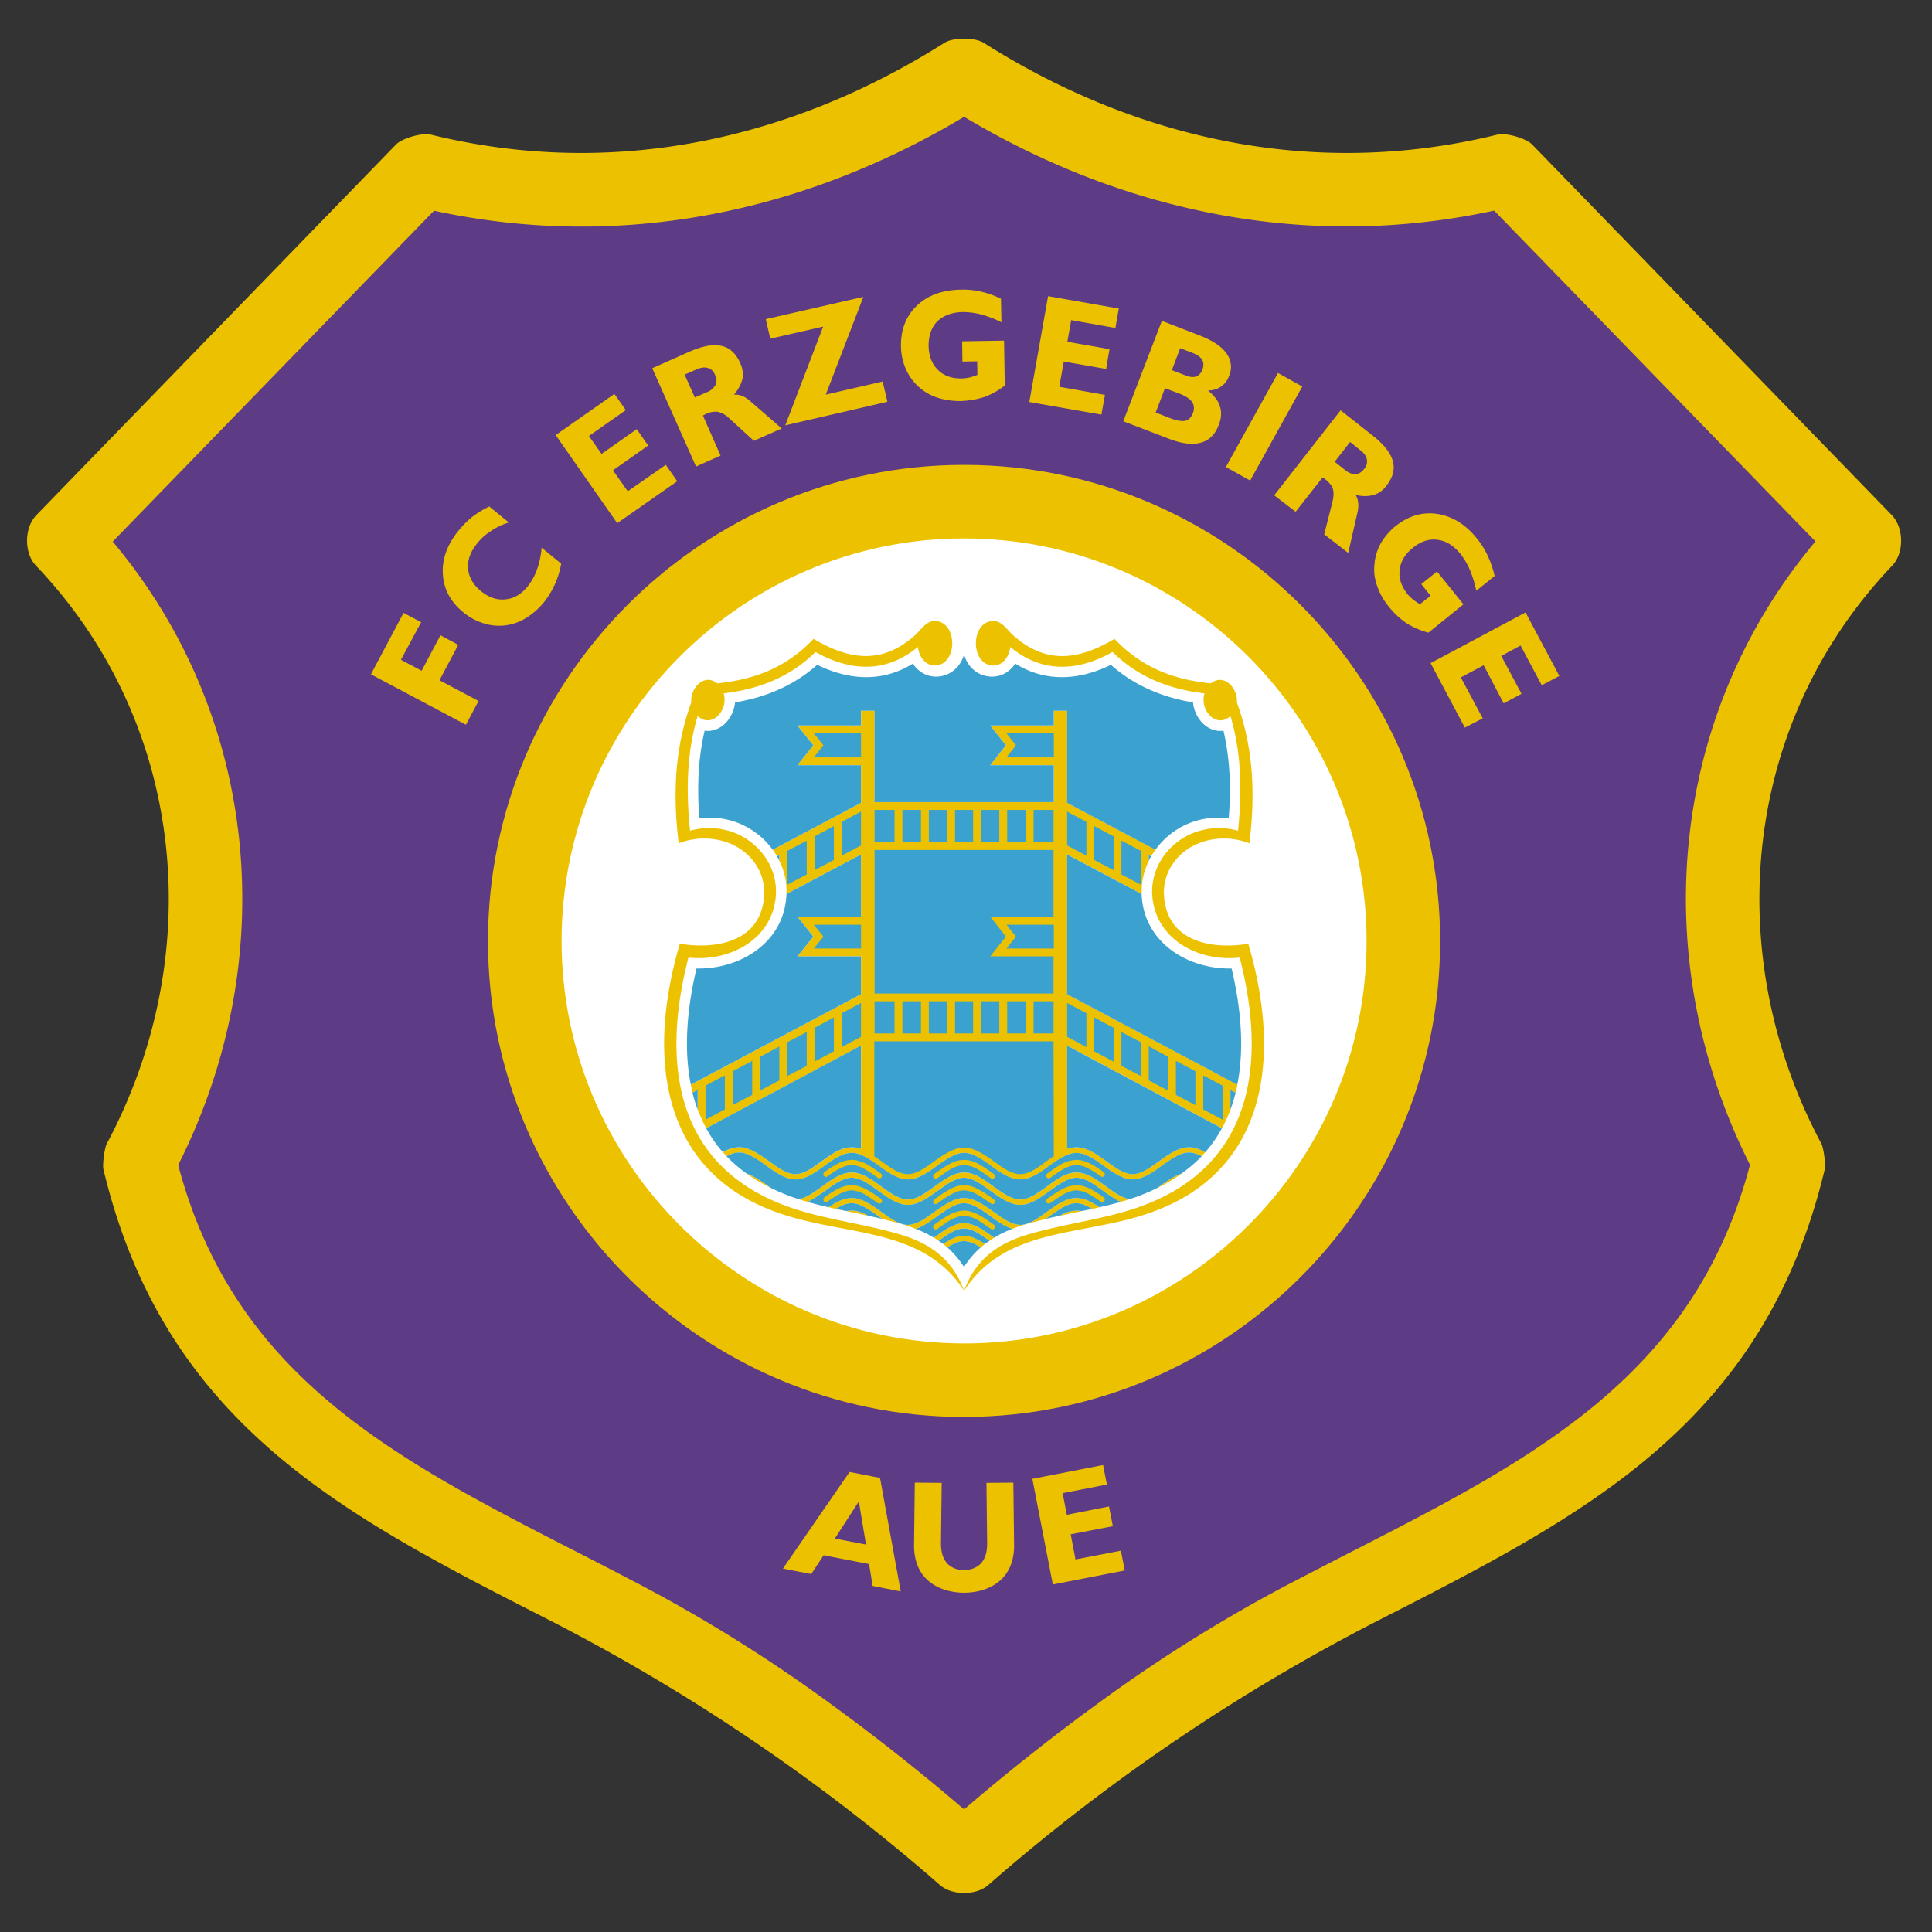 <svg xmlns="http://www.w3.org/2000/svg" width="500" height="500" fill="none"><rect width="100%" height="100%" fill="#333333" stroke="none"/><path fill="#ECC200" d="M243.34 487.92a499.72 499.72 0 0 0-102.13-69.12c-52.73-26.92-98.75-50.51-114.46-116.24-.25-1.17.3-5.6.93-6.66 26.11-48.97 20.45-108.78-18.36-149.5-3.14-3.27-3.08-9.86.12-13.12l93.02-95.85c1.6-1.67 6.78-3.14 9.05-2.59 46.57 11.46 92.77 1.66 132.94-23.78 2.34-1.41 7.76-1.41 10.1 0C294.71 36.5 340.92 46.3 387.5 34.84c2.27-.55 7.45.92 9.05 2.59l93.02 95.85c3.2 3.26 3.26 9.85.12 13.12-38.8 40.72-44.47 100.53-18.36 149.5.62 1.05 1.18 5.49.93 6.66-15.71 65.73-61.73 89.32-114.46 116.24a499.72 499.72 0 0 0-102.13 69.12c-3.08 2.64-9.24 2.64-12.32 0Z"/><path fill="#5D3B85" d="M249.5 468.27a555.13 555.13 0 0 1 36.83-29.01 393.05 393.05 0 0 1 46.57-28.96c5.43-2.83 10.9-5.66 16.33-8.44 47.56-24.33 89.2-45.64 103.67-100.4-26.6-52.67-21.37-115.7 16.94-161.34L386.68 54.5c-47.86 10.35-95.42.67-137.18-24.27-41.77 24.99-89.32 34.66-137.17 24.3l-83.16 85.63C67.5 185.81 72.72 248.83 46.11 301.5c14.48 54.76 56.12 76.07 103.68 100.4 5.42 2.78 10.9 5.61 16.32 8.45a393.05 393.05 0 0 1 46.57 28.95 546.39 546.39 0 0 1 36.82 28.97Z"/><path fill="#ECC200" d="M249.5 366.7c67.81 0 123.2-55.3 123.2-123.13 0-67.89-55.39-123.26-123.2-123.26-67.83 0-123.21 55.37-123.21 123.26.02 67.82 55.38 123.14 123.2 123.14Z"/><path fill="#fff" d="M249.5 347.68c57.35 0 104.17-46.82 104.17-104.1 0-57.42-46.82-104.24-104.17-104.24s-104.16 46.82-104.16 104.23c.02 57.3 46.81 104.1 104.16 104.1Z"/><path fill="#ECC200" d="M193.27 303.75c1.9 1.35 4 2.64 6.34 3.75l-.62-.43c-1.9-1.35-3.81-2.7-5.72-3.32Zm13.42 6.59c.74.24 1.55.49 2.28.67 1.54-.67 3.08-1.78 4.56-2.83 2.34-1.72 4.68-3.39 6.9-3.39 2.22 0 4.56 1.67 6.9 3.4 2.46 1.78 5 3.63 7.64 3.63 2.65 0 5.17-1.85 7.7-3.64 2.34-1.72 4.68-3.39 6.84-3.39 2.15 0 4.5 1.67 6.84 3.4 2.52 1.78 5.05 3.63 7.7 3.63 2.64 0 5.17-1.85 7.63-3.64 2.34-1.72 4.69-3.39 6.9-3.39 2.22 0 4.56 1.67 6.9 3.4 1.48 1.04 3.02 2.15 4.56 2.82.74-.18 1.54-.43 2.28-.67-1.97-.31-4-1.79-6.04-3.27-2.52-1.85-5.05-3.63-7.7-3.63-2.65 0-5.17 1.78-7.64 3.63-2.34 1.67-4.68 3.39-6.9 3.39-2.21 0-4.55-1.72-6.9-3.39-2.52-1.85-5.05-3.63-7.63-3.63-2.59 0-5.12 1.78-7.64 3.63-2.34 1.67-4.68 3.39-6.9 3.39-2.22 0-4.56-1.72-6.9-3.39-2.46-1.85-4.99-3.63-7.64-3.63-2.65 0-5.17 1.78-7.7 3.63-2.03 1.48-4.06 2.96-6.03 3.27Zm7.77 2.1c1.97-1.36 3.94-2.41 5.97-2.41 2.65 0 5.18 1.79 7.64 3.57 2.34 1.73 4.68 3.39 6.9 3.39 2.22 0 4.56-1.66 6.9-3.39 2.52-1.79 5.05-3.57 7.64-3.57 2.58 0 5.11 1.79 7.64 3.57 2.34 1.73 4.68 3.39 6.9 3.39 2.21 0 4.55-1.66 6.9-3.39 2.46-1.79 4.98-3.57 7.63-3.57 2.04 0 4 1.05 5.98 2.4-.62.12-1.23.3-1.85.43-1.42-.86-2.77-1.48-4.13-1.48-2.21 0-4.56 1.67-6.9 3.33-.3.25-.67.5-.98.74-1.66.43-3.39.86-5.12 1.36-1.23.36-2.4.73-3.57 1.23-1.9-.62-3.82-1.97-5.66-3.33-2.35-1.66-4.69-3.33-6.84-3.33-2.16 0-4.5 1.67-6.84 3.33-1.85 1.36-3.76 2.71-5.67 3.33-1.17-.5-2.34-.87-3.57-1.24-1.72-.49-3.45-.92-5.11-1.35-.31-.25-.68-.5-.99-.74-2.34-1.66-4.68-3.33-6.9-3.33-1.35 0-2.7.62-4.13 1.48-.61-.12-1.23-.3-1.84-.43Zm4.62.98c.49.12.98.24 1.47.3l4.13.93a8.45 8.45 0 0 0-4.25-1.36c-.5 0-.92.07-1.35.13Zm22.6 6.9c.44.24.87.49 1.24.8 2.28-1.67 4.5-3.2 6.59-3.2 2.1 0 4.3 1.53 6.59 3.2.37-.31.8-.56 1.23-.8-.06-.06-.12-.06-.18-.13-2.53-1.78-5.06-3.63-7.64-3.63-2.59 0-5.12 1.85-7.64 3.63-.06.06-.12.06-.19.13Zm2.4 1.6c.5-.31 1-.62 1.48-.87a8.18 8.18 0 0 1 3.95-1.23c1.3 0 2.65.5 3.94 1.24.5.24.99.55 1.48.86l-1.11.92c-.3-.24-.68-.43-.99-.61a7.44 7.44 0 0 0-3.32-1.05c-1.05 0-2.16.43-3.33 1.05-.3.18-.68.37-.99.61l-1.1-.92Zm30.25-7.27 4.13-.92c.5-.07.99-.19 1.48-.31a9.17 9.17 0 0 0-1.36-.13c-1.3 0-2.58.44-3.88 1.11-.12.06-.24.13-.37.25Zm25.07-7.15c2.35-1.1 4.44-2.4 6.35-3.75-1.91.61-3.82 1.97-5.73 3.32l-.62.43Z"/><path fill="#ECC200" d="M199.98 219.91c.43.56.8 1.11 1.1 1.73l.63-.31v1.48c.98 1.97 1.6 4.06 1.78 6.34.06.74.06 1.48.06 2.22l19.28-10.23v16.08H206.4l4.12 5.18-4.12 5.11h16.44v9.8l-44.04 23.4c.12.68.25 1.42.43 2.1l1.35-.74v5.11c.13.3.25.68.44 1.05.24.67.55 1.3.86 1.97.25.62.55 1.17.92 1.79l40.04-21.38v26.74c-3.88-1.42-7.02.98-10.1 3.14-2.34 1.72-4.62 3.38-6.84 3.38-2.21 0-4.55-1.66-6.9-3.38-2.52-1.79-5.05-3.58-7.7-3.58-1.41 0-2.83.5-4.19 1.3.31.3.62.68.93 1.04a6.87 6.87 0 0 1 3.26-.98c2.22 0 4.56 1.66 6.9 3.33 2.53 1.84 5.06 3.63 7.7 3.63 2.65 0 5.12-1.79 7.64-3.63 5.98-4.32 7.82-4.32 13.8 0 2.53 1.84 4.99 3.63 7.64 3.63 2.65 0 5.17-1.79 7.7-3.63 5.97-4.32 7.7-4.32 13.68 0 2.52 1.84 5.05 3.63 7.7 3.63 2.64 0 5.17-1.79 7.63-3.63 6.04-4.32 7.83-4.25 13.8 0 2.53 1.84 5.05 3.63 7.64 3.63 2.65 0 5.18-1.79 7.7-3.63 2.34-1.67 4.68-3.33 6.9-3.33 1.05 0 2.16.37 3.26.98.31-.37.62-.74.93-1.04a8.32 8.32 0 0 0-4.19-1.3c-2.65 0-5.18 1.79-7.7 3.58-2.34 1.72-4.68 3.38-6.9 3.38-2.16 0-4.5-1.66-6.84-3.38-3.02-2.16-6.22-4.56-10.1-3.14V270.6l40.04 21.38c.37-.62.68-1.18.92-1.8.31-.67.62-1.29.87-1.96.18-.37.3-.74.43-1.05v-5.11l1.35.74c.19-.68.31-1.42.44-2.1l-44.05-23.4v-36.17l19.28 10.23c0-.74 0-1.48.06-2.28.19-2.22.8-4.31 1.79-6.28v-1.48l.62.3c.3-.6.67-1.16 1.1-1.72l-22.85-12.13v-23.84h-3.45v3.82h-16.45l4.07 5.11-4.07 5.17h16.45v9.55h-46.39v-23.65h-3.5v3.82h-16.45l4.12 5.11-4.12 5.17h16.44v9.74l-22.85 12.13Z"/><path fill="#3BA1CE" d="M267.49 217.93h5.17v-8.31h-5.18v8.31Zm-6.84 0h4.8v-8.31h-4.8v8.31Zm-6.78 0h4.74v-8.31h-4.74v8.31Zm-6.71 0h4.68v-8.31h-4.68v8.31Zm-6.78 0h4.74v-8.31h-4.74v8.31Zm-6.84 0h4.8v-8.31h-4.8v8.31Zm-7.2-8.31v8.31h5.17v-8.31h-5.17Zm41.15 57.84h5.17v-8.32h-5.18v8.32Zm-6.84 0h4.8v-8.32h-4.8v8.32Zm-6.78 0h4.74v-8.32h-4.74v8.32Zm-6.71 0h4.68v-8.32h-4.68v8.32Zm-6.78 0h4.74v-8.32h-4.74v8.32Zm-6.84 0h4.8v-8.32h-4.8v8.32Zm-7.2 0h5.17v-8.32h-5.17v8.32Zm-22.61-47.25 5.05-2.65v8.75l-5.05 2.65v-8.75Zm7.08-3.75 5-2.65v8.74l-5 2.65v-8.74Zm7.03-3.76 4.98-2.65v8.75l-4.98 2.64v-8.74Zm-35.24 68.25 4.99-2.65v8.81l-5 2.65v-8.8Zm7.02-3.7 5.05-2.7v8.8l-5.05 2.65v-8.75Zm7.09-3.75 4.98-2.65v8.75l-4.98 2.64v-8.74Zm7.02-3.76 5.05-2.65v8.75l-5.05 2.65v-8.75Zm7.08-3.76 5-2.65v8.75l-5 2.65v-8.75Zm7.03-3.76 4.98-2.65v8.75l-4.98 2.65v-8.75Zm98.56 27.54-5-2.65v-8.8l5 2.64v8.81Zm-7.03-3.76-5.05-2.65v-8.8l5.05 2.7V286Zm-7.08-3.75-4.99-2.65v-8.81l4.99 2.7v8.75Zm-7.02-3.76-5.05-2.65v-8.75l5.05 2.65v8.75Zm-7.09-3.76-4.99-2.65v-8.75l5 2.65v8.75Zm-7.02-3.76-4.99-2.65v-8.75l4.99 2.65v8.75Zm14.1-42.01-5.04-2.65v-8.75l5.05 2.65v8.75Zm-7.08-3.76-4.99-2.65v-8.74l5 2.65v8.74Zm-7.02-3.75-4.99-2.65v-8.75l4.99 2.65v8.75Zm16.76.18c-.25.37-.44.74-.62 1.17v-1.48l.62.3Zm21.86 61.17c-.37 1.48-.8 2.9-1.35 4.37v-5.11l1.35.74Zm-118.7-61.17c.25.37.43.74.61 1.17v-1.48l-.61.3ZM179.2 282.8c.37 1.48.8 2.9 1.36 4.37v-5.11l-1.36.74Zm3.57 9.18a32.14 32.14 0 0 0 4.32 6.22 8.31 8.31 0 0 1 4.19-1.3c2.64 0 5.17 1.8 7.7 3.58 2.34 1.72 4.68 3.39 6.9 3.39 2.21 0 4.5-1.67 6.83-3.4 3.08-2.15 6.22-4.55 10.1-3.13V270.6l-40.04 21.38Zm33.51 20.88 2.78.56c.43-.07.86-.13 1.35-.13 1.3 0 2.59.43 3.88 1.11.13.06.25.12.37.25 1.23.24 2.4.49 3.64.8-.31-.25-.68-.5-.99-.74-2.34-1.66-4.68-3.33-6.9-3.33-1.35 0-2.7.62-4.13 1.48Zm20.7 5.18c1.67.61 3.2 1.35 4.68 2.27.07-.06.13-.06.19-.12 2.52-1.79 5.05-3.63 7.64-3.63s5.11 1.84 7.64 3.63c.06.06.12.06.18.12a25.29 25.29 0 0 1 4.68-2.27c-1.9-.62-3.82-1.98-5.67-3.33-2.34-1.66-4.68-3.33-6.83-3.33-2.16 0-4.5 1.67-6.84 3.33-1.85 1.35-3.76 2.7-5.67 3.33Zm33.7-2.6c1.23-.3 2.4-.55 3.63-.8.13-.12.25-.18.37-.24a8.46 8.46 0 0 1 3.88-1.1c.5 0 .93.05 1.36.12l2.77-.56c-1.42-.86-2.77-1.48-4.13-1.48-2.21 0-4.56 1.67-6.9 3.33-.3.25-.67.5-.98.74Zm-25.5 7.4a23.02 23.02 0 0 1 4.3 5.05 23.02 23.02 0 0 1 4.32-5.05c-.3-.25-.68-.43-.99-.62a7.44 7.44 0 0 0-3.32-1.04c-1.05 0-2.16.43-3.33 1.04-.3.19-.68.37-.98.62Z"/><path fill="#3BA1CE" d="M242.9 321.13c.38.24.8.49 1.18.8.49-.31.98-.62 1.47-.87a8.18 8.18 0 0 1 3.95-1.23c1.3 0 2.65.5 3.94 1.24.5.24.99.55 1.48.86.37-.31.8-.56 1.17-.8-2.28-1.67-4.5-3.2-6.6-3.2-2.09 0-4.3 1.53-6.58 3.2Zm77.31-40.41c1.85-9.24 1-19.65-1.47-30.07-11.4.25-22.86-6.83-23.29-19.28l-19.28-10.22v36.16l44.04 23.4Zm-8.31 17.5c1.72-1.98 3.14-4.01 4.31-6.23l-40.04-21.38v26.74c3.88-1.42 7.08.98 10.1 3.14 2.34 1.72 4.69 3.39 6.84 3.39 2.22 0 4.56-1.67 6.9-3.39 2.53-1.79 5.05-3.57 7.7-3.57 1.42 0 2.83.49 4.19 1.3Z"/><path fill="#3BA1CE" d="M188.03 299.24a37.76 37.76 0 0 0 5.24 4.5c1.9.62 3.82 1.97 5.73 3.33l.61.43a61.7 61.7 0 0 0 5.73 2.4c.43.12.92.3 1.36.43 1.97-.3 4-1.78 6.03-3.26 2.53-1.85 5.05-3.64 7.7-3.64 2.65 0 5.18 1.79 7.64 3.64 2.34 1.66 4.68 3.38 6.9 3.38 2.22 0 4.56-1.72 6.9-3.38 2.53-1.85 5.05-3.64 7.64-3.64s5.11 1.79 7.64 3.64c2.34 1.66 4.68 3.38 6.9 3.38 2.21 0 4.56-1.72 6.9-3.38 2.46-1.85 4.99-3.64 7.63-3.64 2.65 0 5.18 1.79 7.7 3.64 2.04 1.48 4.07 2.95 6.04 3.26.43-.12.93-.3 1.36-.43a61.7 61.7 0 0 0 5.73-2.4l.61-.43c1.91-1.36 3.82-2.71 5.73-3.33 1.97-1.42 3.7-2.9 5.24-4.5a6.87 6.87 0 0 0-3.27-.98c-2.22 0-4.56 1.66-6.9 3.32-2.52 1.85-5.05 3.64-7.7 3.64-2.58 0-5.11-1.79-7.64-3.64-5.97-4.25-7.76-4.3-13.8 0-2.46 1.85-4.98 3.64-7.63 3.64-2.65 0-5.18-1.79-7.7-3.64-5.98-4.3-7.7-4.3-13.68 0-2.52 1.85-5.05 3.64-7.7 3.64-2.65 0-5.11-1.79-7.64-3.64-5.97-4.3-7.82-4.3-13.8 0-2.52 1.85-4.99 3.64-7.63 3.64-2.65 0-5.18-1.79-7.7-3.64-2.34-1.66-4.69-3.32-6.9-3.32-1.05 0-2.16.37-3.27.98Z"/><path fill="#3BA1CE" d="M208.97 311.02c1.78.55 3.63.99 5.48 1.42 1.97-1.36 3.94-2.4 5.98-2.4 2.64 0 5.17 1.78 7.63 3.57 2.35 1.72 4.69 3.38 6.9 3.38 2.22 0 4.56-1.66 6.9-3.38 2.53-1.79 5.05-3.58 7.64-3.58s5.12 1.79 7.64 3.58c2.34 1.72 4.68 3.38 6.9 3.38 2.22 0 4.56-1.66 6.9-3.38 2.46-1.79 4.99-3.58 7.64-3.58 2.03 0 4 1.05 5.97 2.4 1.85-.43 3.7-.86 5.49-1.41-1.55-.68-3.09-1.79-4.56-2.83-2.34-1.73-4.69-3.4-6.9-3.4-2.22 0-4.56 1.67-6.9 3.4-2.47 1.78-5 3.63-7.64 3.63-2.65 0-5.18-1.85-7.7-3.63-2.34-1.73-4.68-3.4-6.84-3.4-2.15 0-4.5 1.67-6.84 3.4-2.52 1.78-5.05 3.63-7.7 3.63-2.65 0-5.17-1.85-7.63-3.63-2.34-1.73-4.69-3.4-6.9-3.4-2.22 0-4.56 1.67-6.9 3.4-1.48 1.04-3.02 2.15-4.56 2.83Zm63.76-65.54v-6.16h-12.26l2.46 3.08-2.46 3.08h12.26Zm0-55.7h-12.26l2.46 3.09-2.46 3.14h12.26v-6.22Zm-49.9 0h-12.2l2.47 3.09-2.47 3.14h12.2v-6.22Zm0 55.7v-6.16h-12.2l2.47 3.08-2.47 3.08h12.2Z"/><path fill="#3BA1CE" d="M203.54 231.37c-.43 12.44-11.89 19.53-23.29 19.28-2.46 10.41-3.32 20.82-1.47 30.06l44.04-23.4v-9.8h-16.45l4.13-5.11-4.13-5.18h16.45v-16.08l-19.28 10.23Zm32.7-59.63c-7.88 4.93-16.62 4.31-24.75.3-5.98 5.37-13.37 8.45-21.26 9.74-.37 3.94-3.57 7.88-7.88 7.33a65.23 65.23 0 0 0-1.54 11.03c-.19 3.88-.13 7.76.18 11.64 3.7-.5 7.46.06 10.84 1.54a20.31 20.31 0 0 1 8.14 6.59l22.85-12.13v-9.74h-16.45l4.13-5.17-4.13-5.12h16.45v-3.81h3.51v23.65h46.39v-9.55h-16.45l4.06-5.17-4.06-5.12h16.45v-3.81h3.45v23.84l22.85 12.13a20.32 20.32 0 0 1 8.13-6.6 20.41 20.41 0 0 1 10.84-1.53c.31-3.88.37-7.76.19-11.64a65.02 65.02 0 0 0-1.54-11.03c-4.31.55-7.52-3.39-7.89-7.33-7.88-1.3-15.27-4.37-21.25-9.73-8.13 4-16.88 4.62-24.76-.31-3.57 5.48-11.52 4-13.25-2.4-1.72 6.4-9.67 7.88-13.24 2.4Zm-9.9 48.23v37.15h46.31v-9.61h-16.38l4.06-5.11-4.06-5.18h16.38v-17.25h-46.32Zm-.07 79.28 1.79 1.23c2.34 1.73 4.68 3.4 6.9 3.4 2.21 0 4.55-1.67 6.9-3.4 6.46-4.62 8.8-4.62 15.27 0 2.34 1.73 4.68 3.4 6.9 3.4 2.22 0 4.56-1.67 6.84-3.4l1.85-1.29-.07-29.7h-46.38v29.76Z"/><path fill="#ECC200" d="M120.59 187.57 96 174.51l8.44-15.9 4.56 2.41-5.24 9.73 5.36 2.84 4.87-9.18 4.61 2.46-4.86 9.18 10.1 5.36-3.26 6.16Zm24.64-41.7a22 22 0 0 1-4.5 10.04 18.35 18.35 0 0 1-4.56 4 13.1 13.1 0 0 1-10.96 1.42 15.09 15.09 0 0 1-5.18-2.77c-3.39-2.71-5.17-6.04-5.42-9.92-.25-3.94 1.11-7.7 4.13-11.4a23.64 23.64 0 0 1 3.51-3.5 25.78 25.78 0 0 1 4.37-2.66l5.06 4.13c-1.73.55-3.27 1.3-4.63 2.22a14.27 14.27 0 0 0-3.5 3.14c-1.8 2.16-2.6 4.37-2.4 6.6.18 2.2 1.28 4.18 3.38 5.84 2.03 1.67 4.13 2.34 6.28 2.1 2.16-.19 4.07-1.3 5.73-3.33a15.08 15.08 0 0 0 2.47-4.5c.61-1.66.98-3.5 1.17-5.54l5.05 4.13Zm14.51-10.47-15.93-22.8 15.2-10.65 2.95 4.19-9.55 6.7 3.27 4.63 9.11-6.4 2.96 4.24-9.12 6.41 3.83 5.42 9.85-6.84 2.96 4.25-15.53 10.85Zm23.17-33.89a4.27 4.27 0 0 0 2.28-1.9c.37-.74.3-1.6-.13-2.6-.43-.98-1.05-1.6-1.9-1.78-.8-.24-1.8-.12-2.9.37l-3.08 1.36 2.65 5.91 3.08-1.36Zm-2.78 19.22L168.8 95.3l9.42-4.19c3.45-1.54 6.23-2.09 8.44-1.6 2.16.43 3.82 1.97 4.93 4.5.62 1.35.8 2.77.56 4.07a9.91 9.91 0 0 1-2.22 4.06c.74-.06 1.48.06 2.22.37.73.3 1.47.8 2.21 1.48l7.95 6.9-7.2 3.2-6.48-5.91a6 6 0 0 0-2.89-1.6 5.8 5.8 0 0 0-3.51.8c-.13.06-.25.12-.31.18l4.56 10.35-6.35 2.83Zm23.1-10.65 9.8-25.55-13.68 3.12-1.17-5.05 25.26-5.77-9.73 25.3 14.72-3.39 1.23 5.24-26.43 6.1Zm56.8-10.29a19.64 19.64 0 0 1-5.3 2.96c-1.9.61-4 .98-6.22 1.04-2.16 0-4.19-.3-6.04-.92a13.42 13.42 0 0 1-8.07-7.45 15 15 0 0 1-1.23-5.8c-.06-4.3 1.3-7.82 4.13-10.53 2.83-2.7 6.65-4.06 11.4-4.13a20.3 20.3 0 0 1 5.1.5c1.73.37 3.46.98 5.25 1.85l.12 6.1a27.27 27.27 0 0 0-5.3-2.04 19.2 19.2 0 0 0-4.68-.61c-2.77.06-5 .86-6.6 2.4-1.53 1.54-2.27 3.7-2.27 6.34.06 2.65.86 4.68 2.4 6.22s3.63 2.28 6.22 2.22c.62 0 1.3-.12 1.97-.24.68-.19 1.36-.37 2.04-.68l-.06-3.51-3.82.06-.07-5.24 10.85-.18.18 11.64Zm6.35 4.25 4.86-27.4 18.3 3.21-.87 5.03-11.45-2.03-.99 5.6 10.9 1.91-.86 5.12-10.96-1.91-1.17 6.53 11.82 2.1-.92 5.1-18.67-3.26Zm32.7 2.71 3.76 1.48c1.67.61 2.96.86 3.88.68.87-.19 1.54-.87 1.97-1.91.44-1.11.38-2.1-.18-2.96-.55-.8-1.66-1.54-3.26-2.16l-3.76-1.41-2.4 6.28Zm7.52-9.67c1.23.5 2.16.62 2.9.37.74-.25 1.29-.8 1.66-1.73.37-.98.37-1.84 0-2.52-.43-.74-1.17-1.3-2.34-1.79l-3.39-1.3-2.16 5.68 3.33 1.29Zm-15.9 11.95 9.99-26 9.55 3.7c3.44 1.3 5.79 2.83 7.08 4.62a5.8 5.8 0 0 1 .74 5.98 5.39 5.39 0 0 1-2.03 2.7c-.93.68-2.1 1-3.4 1.05 1.6 1.3 2.66 2.65 3.09 4.13.49 1.48.37 3.08-.31 4.74-.92 2.53-2.53 4.07-4.68 4.62-2.16.62-5 .25-8.44-1.1l-11.58-4.44Zm26.56 11.83 13.49-24.33 6.28 3.5-13.49 24.34-6.28-3.51Zm30.8.74c.98.8 1.9 1.17 2.77 1.1.8 0 1.54-.49 2.22-1.35.68-.8.86-1.66.68-2.46-.13-.87-.74-1.67-1.73-2.4l-2.59-2.1-4 5.11 2.65 2.1Zm-18.3 6.59 17.19-22 8.07 6.35c3.02 2.34 4.8 4.56 5.42 6.72.62 2.15.06 4.3-1.66 6.46a6.29 6.29 0 0 1-3.33 2.4 9.05 9.05 0 0 1-4.62-.06c.37.62.62 1.36.68 2.16.06.8 0 1.66-.25 2.65l-2.34 10.22-6.22-4.8 2.16-8.5c.3-1.36.36-2.46.06-3.33-.25-.8-.93-1.6-1.98-2.46-.12-.06-.18-.12-.36-.25a1.38 1.38 0 0 1-.31-.18l-6.96 8.87-5.55-4.25Zm39.92 35.54a20.84 20.84 0 0 1-5.6-2.4 20.17 20.17 0 0 1-4.63-4.31 16.5 16.5 0 0 1-3.01-5.3c-.68-1.85-.93-3.7-.74-5.54.12-1.91.67-3.76 1.6-5.49a16.34 16.34 0 0 1 3.82-4.5c3.38-2.7 6.96-3.75 10.84-3.2 3.88.62 7.33 2.71 10.29 6.4a20.66 20.66 0 0 1 2.77 4.45 24.87 24.87 0 0 1 1.79 5.23l-4.75 3.82a29.65 29.65 0 0 0-1.66-5.42 18.16 18.16 0 0 0-2.4-4.07c-1.79-2.21-3.76-3.45-5.98-3.7-2.15-.3-4.31.38-6.4 2.1-2.04 1.66-3.15 3.51-3.4 5.73-.24 2.16.44 4.19 2.04 6.22.43.5.92.99 1.48 1.42.55.43 1.1.86 1.78 1.17l2.71-2.16-2.4-3.02 4.07-3.26 6.84 8.5-9.06 7.33Zm.55 7.89 24.58-13.12 8.75 16.44-4.56 2.4-5.48-10.28-4.99 2.7 5.24 9.8-4.62 2.47-5.18-9.86-5.91 3.14 5.67 10.6-4.63 2.4-8.87-16.7ZM216.05 398.18l8.07 1.55-1.85-11.16-6.22 9.62Zm-13.43 7.77 17.25-25.01 7.88 1.54 5.36 29.38-7.27-1.42-.92-5.66-11.77-2.28-3.2 4.86-7.33-1.41Zm69.85 4.1-5.3-27.33 18.3-3.57.99 5.05-11.46 2.22 1.1 5.6 10.91-2.15.99 5.1-10.9 2.1 1.23 6.51 11.76-2.27.99 5.13-18.6 3.61Zm-22.97-76c-10.23-15.88-29.02-14.28-45.53-19.34-33.57-10.1-36.59-41.51-28.03-70.47 9.86 1.6 20.95-.74 21.81-12.25.43-6.23-3.32-11.4-8.8-13.68-4.01-1.66-8.88-1.79-13.31-.06-1.54-12.7-1.05-24.7 3.26-36.47-.3-3.76 3.39-7.64 6.72-4.93 9.6-.98 17.8-4 24.94-11.52 9.55 5.67 17.93 6.53 26.3-.98 1.49-1.36 2.84-3.64 5-3.64 6.1 0 6.1 11.52 0 11.52-2.16 0-4-2.03-4.31-4.8-7.89 6.53-16.94 6.65-26.5 1.3-6.65 6.58-14.84 9.66-23.77 10.71 1.3 4.31-3.02 9.24-6.72 5.85-2.89 9.55-3.01 19.78-1.97 29.7a18.37 18.37 0 0 1 12.14.8c6.34 2.83 10.66 9.17 10.04 16.26-.99 11.15-12.01 16.94-22.6 15.77-6.9 26.67-4.01 54.02 26.24 64.62 8.99 3.14 18.54 4.12 28.27 6.96 7.33 2.1 13.67 5.97 16.82 14.66Z"/><path fill="#ECC200" d="M249.5 334.06c10.23-15.89 29.01-14.29 45.52-19.34 33.58-10.1 36.6-41.52 28.03-70.47-9.86 1.6-20.94-.74-21.8-12.26-.44-6.22 3.32-11.4 8.8-13.67 4-1.67 8.87-1.8 13.3-.07 1.55-12.69 1.06-24.7-3.25-36.46.3-3.76-3.4-7.64-6.72-4.93-9.61-.99-17.8-4-24.95-11.52-9.55 5.67-17.92 6.53-26.3-.99-1.48-1.35-2.83-3.63-5-3.63-6.09 0-6.09 11.52 0 11.52 2.17 0 4.01-2.03 4.32-4.8 7.88 6.52 16.94 6.65 26.49 1.29 6.65 6.59 14.85 9.67 23.78 10.72-1.3 4.3 3.01 9.24 6.71 5.85 2.9 9.55 3.02 19.77 1.97 29.69a18.38 18.38 0 0 0-12.13.8c-6.35 2.83-10.66 9.18-10.04 16.26.98 11.15 12 16.94 22.6 15.77 6.9 26.68 4 54.03-26.24 64.62-9 3.14-18.54 4.13-28.27 6.96-7.33 2.1-13.68 5.98-16.82 14.66Z"/><path fill="#ECC200" d="M241.8 316.93c1.23-.87 2.53-1.79 3.76-2.47a8.8 8.8 0 0 1 3.94-1.17c1.3 0 2.65.5 3.94 1.17 1.24.68 2.47 1.6 3.76 2.47.74.55 0 1.66-.8 1.1-1.23-.86-2.4-1.72-3.57-2.4a8.14 8.14 0 0 0-3.33-.98c-1.05 0-2.16.43-3.33.98-1.17.68-2.34 1.54-3.57 2.4-.8.56-1.54-.55-.8-1.1Zm-28.4-7.09c1.11-.8 2.28-1.54 3.39-2.15a8.93 8.93 0 0 1 3.64-.99c1.29 0 2.58.5 3.88 1.17 1.23.62 2.4 1.48 3.63 2.34.8.62 0 1.67-.8 1.11-1.17-.8-2.34-1.66-3.45-2.28a7.64 7.64 0 0 0-3.26-.98c-1 0-1.98.37-3.02.86a30.9 30.9 0 0 0-3.2 2.03c-.8.56-1.6-.55-.8-1.1Zm28.4.56a32.61 32.61 0 0 1 3.76-2.47 8.17 8.17 0 0 1 3.94-1.23c1.3 0 2.65.5 3.94 1.23 1.24.62 2.47 1.54 3.76 2.47.74.55 0 1.66-.8 1.05-1.23-.87-2.4-1.73-3.57-2.35a7.44 7.44 0 0 0-3.33-1.04c-1.05 0-2.16.43-3.33 1.04-1.17.62-2.34 1.48-3.57 2.34-.8.62-1.54-.49-.8-1.04Zm29.26-.19c1.23-.86 2.4-1.72 3.63-2.34a8.54 8.54 0 0 1 3.89-1.17c1.23 0 2.4.43 3.63.99 1.1.61 2.28 1.35 3.39 2.15.8.56 0 1.67-.8 1.11a30.9 30.9 0 0 0-3.2-2.03 7.26 7.26 0 0 0-3.02-.86c-1.05 0-2.16.43-3.27.98-1.1.62-2.28 1.48-3.45 2.28-.8.56-1.6-.5-.8-1.1Zm-31.17 98.56c-2.28-2.21-3.39-5.23-3.33-9.11l.19-15.96 6.96.06-.19 15.65c0 2.22.5 3.94 1.54 5.11 2.16 2.47 6.72 2.4 8.88 0 1.04-1.17 1.53-2.9 1.53-5.1l-.18-15.66 6.96-.06.19 15.96c.06 3.88-1.05 6.9-3.33 9.11-4.74 4.56-14.48 4.56-19.22 0ZM213.4 303.31c1.11-.8 2.28-1.6 3.39-2.15a8.06 8.06 0 0 1 3.64-.99c1.29 0 2.58.43 3.88 1.11 1.23.68 2.4 1.54 3.63 2.4.8.56 0 1.67-.8 1.11a33.2 33.2 0 0 0-3.45-2.28 6.86 6.86 0 0 0-3.26-.98c-1 0-1.98.3-3.02.86-1.05.5-2.16 1.23-3.2 2.03-.8.56-1.6-.55-.8-1.1Zm28.4.5c1.23-.87 2.53-1.79 3.76-2.47a8.08 8.08 0 0 1 3.94-1.17c1.3 0 2.65.43 3.94 1.17 1.24.68 2.47 1.6 3.76 2.47.74.55 0 1.66-.8 1.1-1.23-.86-2.4-1.72-3.57-2.4a7.3 7.3 0 0 0-3.33-.98 7.3 7.3 0 0 0-3.33.98c-1.17.68-2.34 1.54-3.57 2.4-.8.56-1.54-.55-.8-1.1Zm29.26-.13c1.23-.86 2.4-1.72 3.63-2.4a8.44 8.44 0 0 1 3.89-1.1c1.23 0 2.4.36 3.63.98 1.1.55 2.28 1.35 3.39 2.15.8.56 0 1.67-.8 1.11a18.47 18.47 0 0 0-3.2-2.03 6.44 6.44 0 0 0-3.02-.86c-1.05 0-2.16.37-3.27.98a33.3 33.3 0 0 0-3.45 2.28c-.8.56-1.6-.55-.8-1.1Z"/></svg>